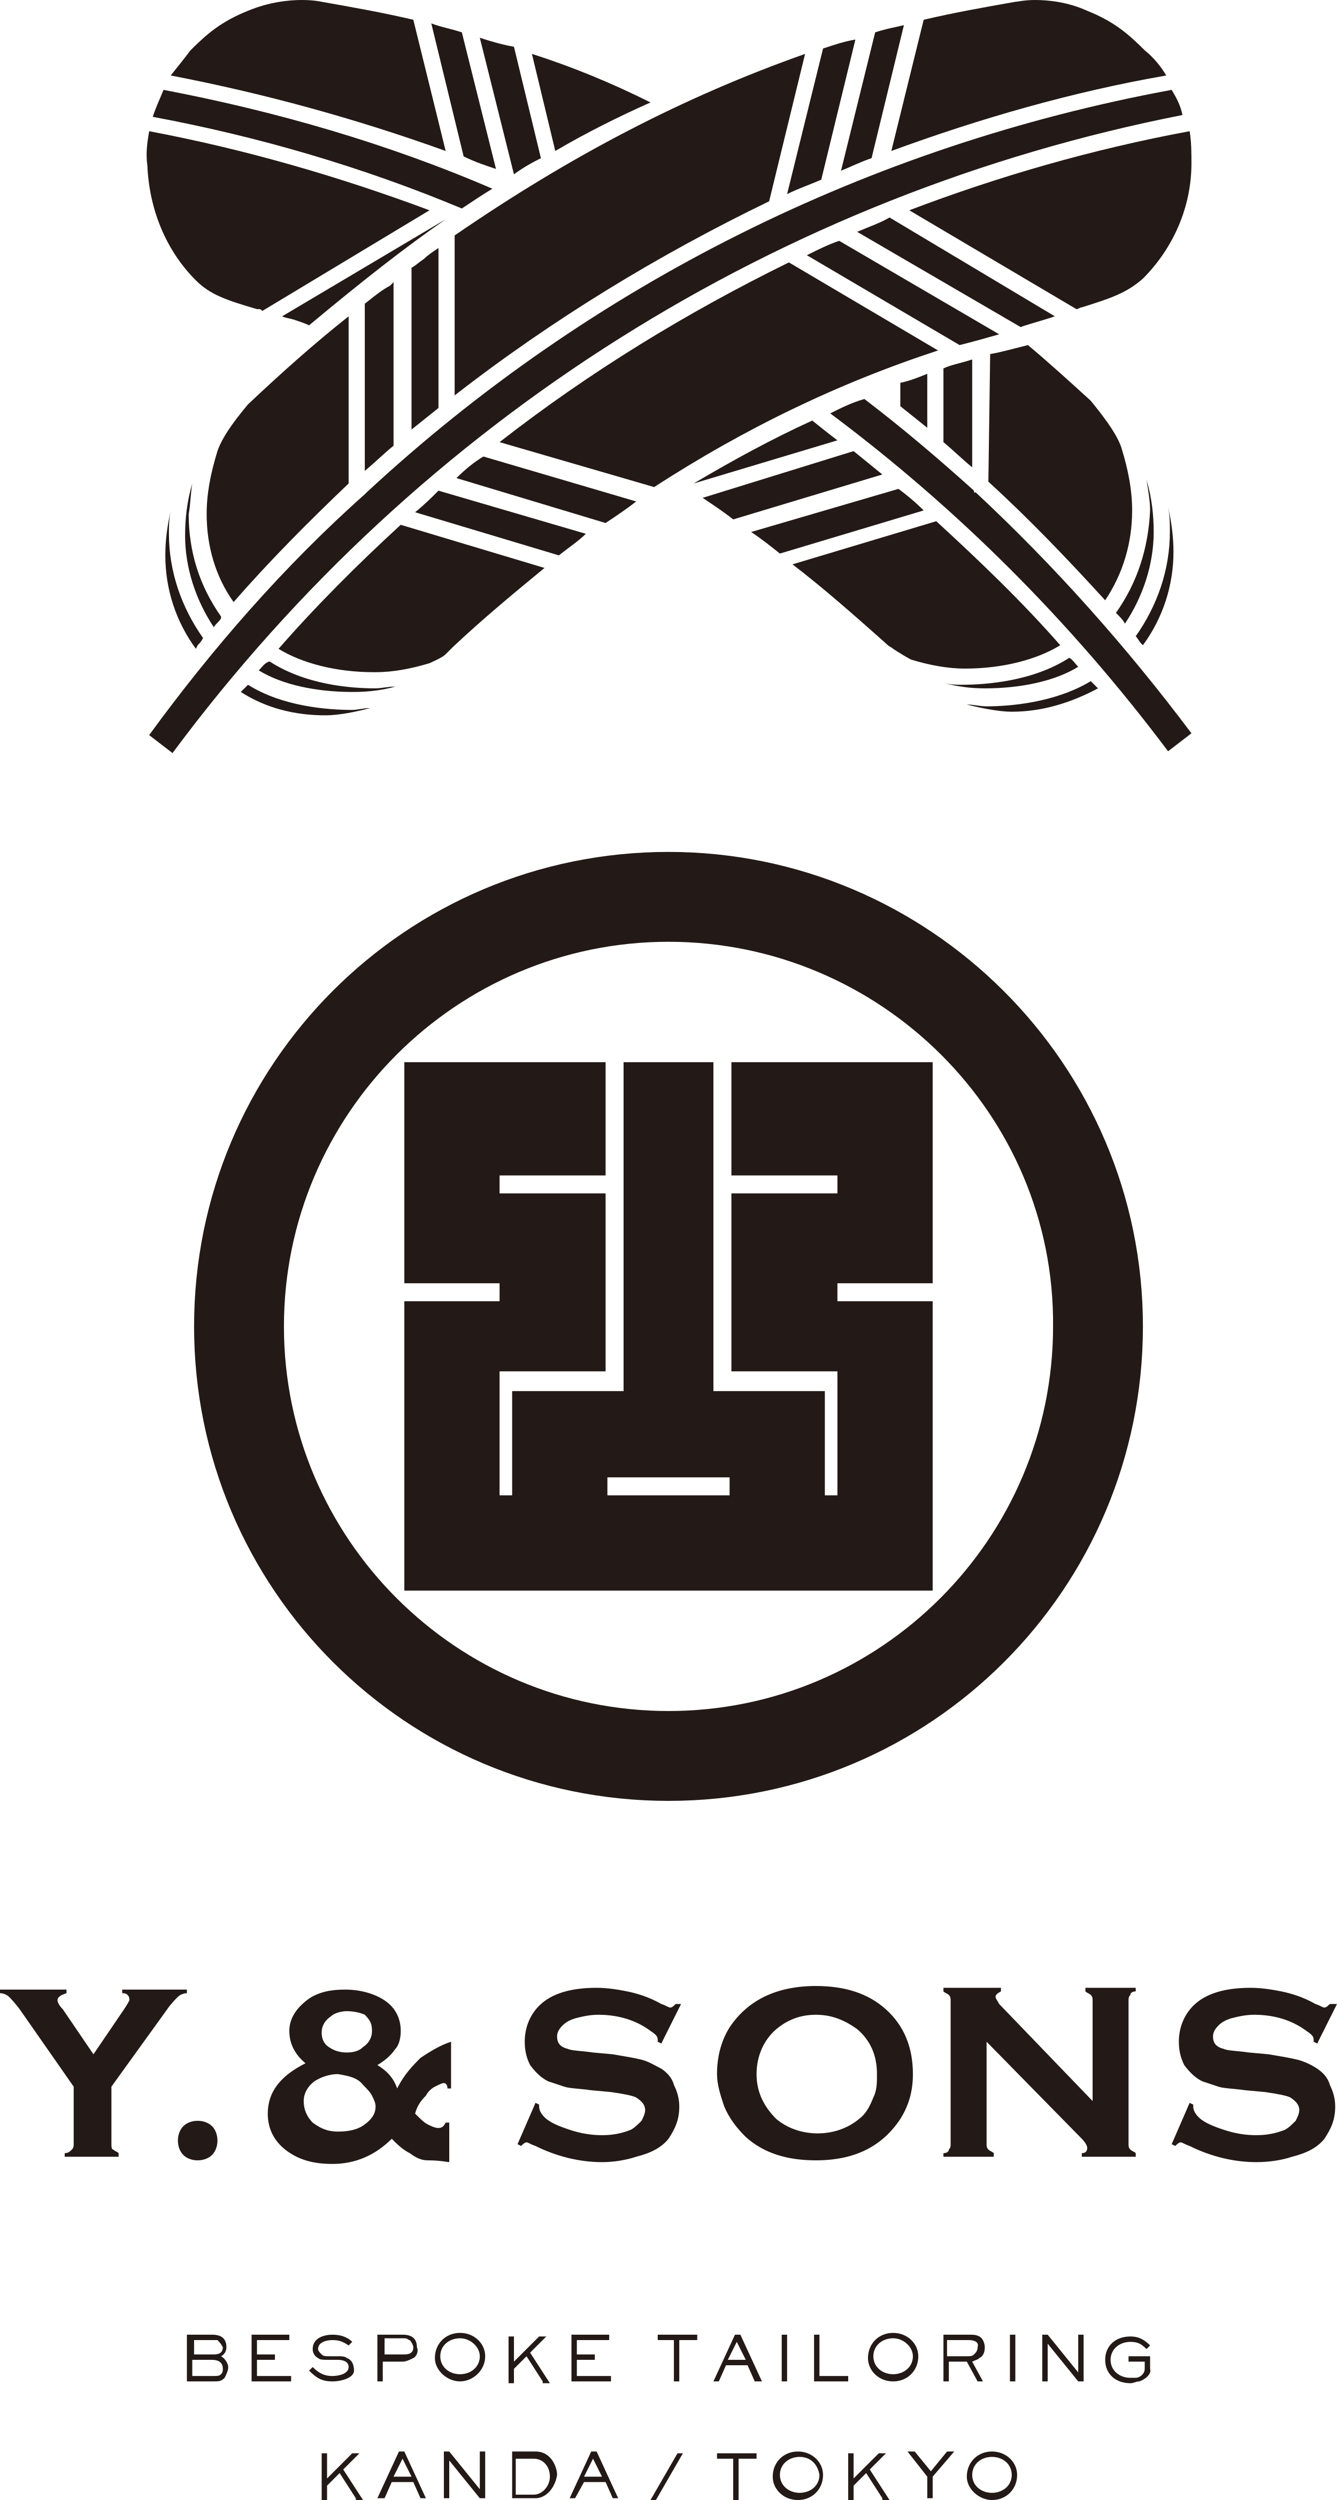 <svg xmlns="http://www.w3.org/2000/svg" viewBox="0 0 74.4 139.1"><g fill="#231916"><path d="M12.5 132.3c-.2.2-.3.2-.7.2h-1.4v-2.6h1.4c.5 0 .8.2.8.7 0 .2-.1.4-.3.5.2.1.4.4.4.6 0 .2-.1.4-.2.6zm-.4-2.1h-1.3v.8h1.1c.3 0 .5-.1.5-.4-.1-.2-.2-.3-.3-.4zm-.3 1.1h-1.1v.9h1.1c.3 0 .4 0 .5-.1.1-.1.1-.2.1-.3 0-.4-.3-.5-.6-.5zM14 132.5v-2.6h2.1v.3h-1.8v.8h1v.3h-1v.9h1.9v.3H14zM18.5 132.5c-.6 0-.9-.2-1.3-.6l.2-.2c.3.3.6.5 1.1.5.3 0 .9-.1.9-.5 0-.3-.3-.4-.6-.4h-.5c-.3 0-.5 0-.6-.1-.2-.1-.3-.3-.3-.5 0-.6.6-.8 1.1-.8.4 0 .8.1 1.1.4l-.2.2c-.3-.2-.5-.3-.9-.3-.3 0-.8.1-.8.5 0 .1.1.2.2.3.1.1.2.1.5.1h.4c.2 0 .4 0 .5.1.3.1.4.4.4.7 0 .4-.7.6-1.2.6zM23 131.2c-.2.1-.4.2-.6.2h-1.1v1.1H21v-2.6h1.4c.5 0 .8.2.8.7.1.2 0 .5-.2.6zm-.2-1c-.1 0-.1-.1-.3-.1h-1.1v.9h1.1c.3 0 .5-.1.5-.4 0-.1-.1-.3-.2-.4zM25.6 132.5c-.7 0-1.4-.6-1.4-1.3 0-.8.6-1.4 1.4-1.4s1.4.6 1.4 1.3c0 .8-.7 1.4-1.4 1.4zm0-2.4c-.6 0-1.1.4-1.1 1s.5 1 1.1 1c.6 0 1.1-.4 1.1-1 0-.5-.5-1-1.1-1zM30.2 132.5l-.9-1.4-.7.7v.8h-.3V130h.3v1.4L30 130h.4l-.9.9 1.1 1.7h-.4zM31.8 132.5v-2.6h2.1v.3h-1.8v.8h1v.3h-1v.9H34v.3h-2.2zM37.8 130.2v2.3h-.3v-2.3h-.9v-.3h2.2v.3h-1zM42 132.5l-.4-.9h-1.2l-.4.9h-.3l1.2-2.6h.3l1.2 2.6H42zm-1-2.2l-.5 1h1l-.5-1zM43.5 132.5v-2.6h.3v2.6h-.3zM45.3 132.5v-2.6h.3v2.3h1.6v.3h-1.9zM49.7 132.5c-.8 0-1.4-.6-1.4-1.3 0-.8.6-1.4 1.4-1.4.8 0 1.4.6 1.4 1.3 0 .8-.6 1.4-1.4 1.4zm0-2.4c-.6 0-1.1.4-1.1 1s.5 1 1.1 1c.6 0 1.1-.4 1.1-1 0-.5-.5-1-1.1-1zM54.5 131.2c-.1.1-.2.1-.4.2l.6 1.1h-.3l-.6-1.1h-1v1.1h-.3v-2.6h1.3c.4 0 .5 0 .7.1.2.1.3.4.3.6 0 .3-.1.5-.3.6zm-.6-1h-1.2v.9h1.1c.2 0 .3 0 .4-.1.1-.1.2-.2.2-.4.1-.3-.2-.4-.5-.4zM56.2 132.5v-2.6h.3v2.6h-.3zM60 132.5l-1.7-2.1v2.1H58v-2.6h.3L60 132v-2.1h.3v2.6H60zM63.4 132.5c-.2 0-.3.1-.5.1-.8 0-1.4-.5-1.4-1.3s.6-1.3 1.4-1.3c.5 0 .8.2 1.1.5l-.2.2c-.3-.3-.5-.4-.9-.4-.6 0-1.1.4-1.1 1s.5 1 1.1 1h.3c.2 0 .5-.2.5-.5v-.4h-.9v-.3H64v.7c.1.3-.3.6-.6.7zM19.8 139l-.9-1.4-.7.7v.8h-.3v-2.6h.3v1.4l1.4-1.4h.4l-.9.9 1.1 1.7h-.4zM23.4 139l-.4-.9h-1.2l-.4.9H21l1.2-2.6h.3l1.2 2.6h-.3zm-1-2.2l-.5 1h1l-.5-1zM26.7 139l-1.7-2.1v2.1h-.3v-2.6h.3l1.7 2.1v-2.1h.3v2.6h-.3zM29.8 139h-1.3v-2.6h1.3c.9 0 1.2.9 1.2 1.3-.1.7-.6 1.3-1.2 1.3zm-.1-2.2h-1v2h1c.5 0 .9-.5.9-1 0-.6-.4-1-.9-1zM34.1 139l-.4-.9h-1.2l-.5.9h-.3l1.2-2.6h.3l1.2 2.6h-.3zm-1.1-2.2l-.5 1h1l-.5-1zM36.5 139.1h-.3l1.5-2.6h.3l-1.5 2.6zM41.1 136.8v2.3h-.3v-2.3h-.9v-.3h2.2v.3h-1zM44.4 139.1c-.8 0-1.4-.6-1.4-1.3 0-.8.6-1.4 1.4-1.4.8 0 1.4.6 1.4 1.3 0 .8-.6 1.4-1.4 1.4zm.1-2.4c-.6 0-1.1.4-1.1 1s.5 1 1.1 1c.6 0 1.1-.4 1.1-1-.1-.6-.5-1-1.1-1zM49.1 139l-.9-1.4-.7.7v.8h-.3v-2.6h.3v1.4l1.4-1.4h.4l-.9.9 1.1 1.7h-.4zM51.9 137.8v1.2h-.3v-1.2l-1.1-1.4h.4l.9 1.1.9-1.1h.4l-1.2 1.4zM55.2 139.1c-.7 0-1.4-.6-1.4-1.3 0-.8.6-1.4 1.4-1.4.8 0 1.4.6 1.4 1.3 0 .8-.6 1.4-1.4 1.4zm0-2.4c-.6 0-1.1.4-1.1 1s.5 1 1.1 1c.6 0 1.1-.4 1.1-1s-.5-1-1.1-1zM6.2 116.1v3.2c0 .1 0 .3.1.3.1.1.2.1.3.2v.2h-3v-.2c.2 0 .3-.1.4-.2.1-.1.1-.2.1-.3v-3.2l-3-4.3c-.3-.4-.5-.6-.6-.7-.1-.1-.3-.2-.5-.2v-.2h3.7v.2c-.3.1-.5.2-.5.4 0 .1.1.3.3.5l1.7 2.5 1.7-2.5c.2-.3.3-.5.3-.5 0-.1 0-.2-.1-.3-.1-.1-.2-.1-.3-.1v-.2h3.6v.2c-.2 0-.4.1-.5.2-.1.1-.4.4-.6.7l-3.1 4.3zM11 118c.3 0 .6.1.8.3.2.2.3.5.3.8 0 .3-.1.6-.3.8-.2.2-.5.3-.8.3-.3 0-.6-.1-.8-.3-.2-.2-.3-.5-.3-.8 0-.3.1-.6.3-.8.2-.2.5-.3.8-.3zM25.1 113.6v2.6h-.2c0-.2-.1-.3-.2-.3s-.3.1-.5.2-.4.3-.5.5c-.3.3-.5.6-.6 1 .3.3.5.5.7.6.2.1.4.2.6.2.2 0 .3-.1.4-.3h.2v2.2c-.1 0-.5-.1-1.2-.1-.3 0-.6-.1-1-.4-.4-.2-.7-.5-1-.8-.9.9-2 1.4-3.3 1.4-1 0-1.8-.2-2.5-.7-.7-.5-1.1-1.2-1.1-2.1 0-1.2.7-2.1 2.1-2.8-.6-.5-.9-1.1-.9-1.8s.4-1.3 1.1-1.8c.6-.4 1.3-.5 2-.5.8 0 1.6.2 2.2.6.6.4.9 1 .9 1.7 0 .4-.1.8-.3 1-.2.3-.5.6-1 .9.5.3.9.7 1.1 1.3.4-.8.9-1.3 1.3-1.7.6-.4 1.1-.7 1.7-.9zm-6.3 1.8c-.5 0-1 .2-1.3.4-.4.3-.6.7-.6 1.1 0 .5.2.9.5 1.2.4.3.8.5 1.4.5.6 0 1.1-.1 1.5-.4.4-.3.6-.6.6-1 0-.2-.1-.4-.2-.6-.1-.2-.3-.4-.5-.6-.3-.4-.8-.5-1.4-.6zm.5-3.5c-.3 0-.7.1-.9.3-.3.2-.5.5-.5.9 0 .3.1.6.4.8.3.2.6.3 1 .3s.7-.1.9-.3c.3-.2.5-.5.5-.9s-.1-.6-.4-.9c-.2-.1-.6-.2-1-.2zM37.9 111.5l-1.1 2.2-.2-.1v-.1c0-.2-.1-.3-.4-.5-.8-.6-1.8-.9-2.9-.9-.5 0-.9.1-1.3.2-.3.1-.5.2-.7.4-.2.2-.3.4-.3.6 0 .4.2.6.6.7.2.1.7.1 1.4.2l1.1.1c.6.1 1.2.2 1.6.3.4.1.7.3 1.1.5.3.2.6.5.7.9.2.4.3.8.3 1.2 0 .7-.2 1.2-.6 1.8-.4.5-1 .8-1.8 1-.6.2-1.3.3-1.9.3-1.2 0-2.5-.3-3.7-.9-.3-.1-.4-.2-.5-.2-.1 0-.2.1-.3.2l-.2-.1 1-2.3.2.1v.1c0 .2.1.4.3.6.3.3.8.5 1.4.7.6.2 1.2.3 1.8.3.6 0 1.1-.1 1.6-.3.2-.1.4-.3.6-.5.1-.2.2-.4.2-.6 0-.3-.2-.5-.5-.7-.2-.1-.7-.2-1.4-.3l-1.1-.1c-.7-.1-1.2-.1-1.5-.2l-.9-.3c-.4-.2-.7-.5-1-.9-.2-.4-.3-.8-.3-1.3 0-.8.3-1.5.8-2 .7-.7 1.8-1 3.2-1 .6 0 1.2.1 1.7.2s1.2.3 1.9.7c.3.1.4.2.5.2.1 0 .2-.1.3-.2h.3zM45.4 110.5c1.6 0 2.9.4 3.9 1.3s1.5 2.1 1.5 3.6c0 .9-.2 1.7-.7 2.5-1 1.5-2.5 2.3-4.7 2.3-1.6 0-2.9-.4-3.9-1.3-.5-.5-.9-1-1.2-1.7-.2-.6-.4-1.2-.4-1.8 0-.9.2-1.8.7-2.6 1-1.5 2.6-2.3 4.8-2.3zm0 1.6c-.9 0-1.6.3-2.2.8-.7.6-1.1 1.5-1.1 2.5s.4 1.8 1.1 2.5c.6.5 1.4.8 2.3.8.9 0 1.7-.3 2.3-.8.4-.3.6-.7.8-1.2.2-.4.2-.8.2-1.3 0-1.1-.4-1.9-1.1-2.5-.7-.5-1.4-.8-2.3-.8zM54.9 113.6v5.7c0 .1 0 .2.1.3.1.1.2.1.3.2v.2h-2.8v-.2c.2 0 .3-.1.3-.2.1-.1.1-.2.1-.3v-8c0-.1 0-.2-.1-.3-.1-.1-.2-.1-.3-.2v-.2h3.2v.2c-.2.1-.3.2-.3.3 0 .1.1.2.2.4l5.2 5.4v-5.6c0-.1 0-.2-.1-.3-.1-.1-.2-.1-.3-.2v-.2h2.8v.2c-.2 0-.3.1-.3.2-.1.1-.1.2-.1.3v8c0 .1 0 .2.1.3.1.1.2.1.3.2v.2h-3v-.2c.2 0 .3-.1.3-.3 0-.1-.1-.3-.3-.5l-5.3-5.4zM74.4 111.5l-1.1 2.2-.2-.1v-.1c0-.2-.1-.3-.4-.5-.8-.6-1.8-.9-2.9-.9-.5 0-.9.1-1.3.2-.3.1-.5.2-.7.4-.2.2-.3.4-.3.6 0 .4.2.6.6.7.2.1.7.1 1.4.2l1.1.1c.6.1 1.2.2 1.6.3.4.1.8.3 1.1.5.3.2.6.5.7.9.2.4.3.8.3 1.2 0 .7-.2 1.2-.6 1.8-.4.5-1 .8-1.8 1-.6.2-1.3.3-2 .3-1.2 0-2.5-.3-3.7-.9-.3-.1-.4-.2-.5-.2-.1 0-.2.1-.3.2l-.2-.1 1-2.3.2.1v.1c0 .2.1.4.3.6.3.3.8.5 1.4.7.6.2 1.2.3 1.8.3.6 0 1.1-.1 1.6-.3.2-.1.4-.3.6-.5.1-.2.2-.4.2-.6 0-.3-.2-.5-.5-.7-.2-.1-.7-.2-1.4-.3l-1.1-.1c-.7-.1-1.2-.1-1.5-.2l-.9-.3c-.4-.2-.7-.5-1-.9-.2-.4-.3-.8-.3-1.3 0-.8.3-1.5.8-2 .7-.7 1.8-1 3.2-1 .6 0 1.2.1 1.7.2s1.2.3 1.9.7c.3.1.4.2.5.2.1 0 .2-.1.3-.2h.4zM51.9 71.4V59.1H40.7v6.3h5.9v1h-5.9v9.9h5.9v6.9h-.7v-5.8h-6.2V59.1h-5v18.3h-6.2v5.8h-.7v-6.9h5.9v-9.9h-5.9v-1h5.9v-6.3H22.5v12.3h5.3v1h-5.3v16.1h29.4V72.4h-5.3v-1h5.3zM40.6 83.2h-6.8v-1h6.8v1z"/><path d="M37.2 100.2c-14.6 0-26.4-11.8-26.4-26.4 0-14.6 11.8-26.4 26.4-26.4 14.5 0 26.4 11.8 26.4 26.4 0 14.6-11.8 26.4-26.4 26.4zm0-47.8c-11.8 0-21.4 9.6-21.4 21.4 0 11.8 9.6 21.4 21.4 21.4 11.8 0 21.4-9.6 21.4-21.4.1-11.8-9.6-21.4-21.4-21.4zM8.3 40.9l1.3 1C23.4 23.3 43.4 10.8 65.8 6.4c-.1-.5-.3-.9-.6-1.4-16.8 3.1-32.3 10.8-44.8 22.4l-.1.1c-4.5 4-8.5 8.6-12 13.4zM46.2 23c7.1 5.3 13.4 11.6 18.8 18.8l1.3-1c-3.6-4.8-7.6-9.3-12-13.4h-.1v-.1c-2-1.8-4-3.5-6.1-5.1-.7.2-1.3.5-1.9.8zM13.4 38.5c1.4.9 3 1.3 4.7 1.3.8 0 1.7-.2 2.5-.4-.4 0-.7.1-1 .1-1.4 0-3.9-.2-5.8-1.4l-.3.3-.1.1zm40.4.7c.8.2 1.8.4 2.5.4 1.7 0 3.3-.5 4.8-1.3l-.1-.1-.3-.3c-2 1.2-4.5 1.4-5.8 1.4-.4 0-.7-.1-1.1-.1zm-39.4-1.9c1.3.8 3.2 1.2 5.2 1.2h.1c.8 0 1.6-.1 2.3-.3-.4 0-.8.1-1.1.1-1.4 0-3.9-.2-5.9-1.5-.3.1-.4.3-.6.5zm38.1.7c.8.2 1.5.3 2.3.3 2 0 3.9-.4 5.2-1.2-.2-.2-.3-.4-.5-.5-2 1.3-4.6 1.5-6 1.5-.2 0-.6 0-1-.1zm-37-1.9c1.3.8 3.2 1.3 5.3 1.3h.1c1 0 2-.2 3-.5.2-.1.7-.3.9-.5l.1-.1.3-.3c1.7-1.6 3.4-3 5.1-4.4l-8-2.4c-2.4 2.2-4.7 4.5-6.8 6.9zm34.2 0c.3.2.8.5 1 .6 1 .3 2 .5 3 .5 2.1 0 4-.5 5.3-1.3-2.1-2.4-4.5-4.7-6.9-6.9l-8 2.4c1.7 1.3 3.4 2.8 5.2 4.4.2.2.3.2.4.3zM9.5 28.4c-.2.9-.3 1.7-.3 2.5 0 1.9.6 3.7 1.7 5.2l.1-.2c.1-.1.2-.2.3-.4-1.2-1.7-1.9-3.7-1.9-5.8 0-.4 0-.8.1-1.3zm53.7 7c.1.1.2.3.3.4l.1.1c1.1-1.5 1.7-3.3 1.7-5.2 0-.8-.1-1.6-.3-2.5.1.5.1.9.1 1.4 0 2.1-.7 4.1-1.9 5.8zm-52.5-8.5c-.3 1-.4 2-.4 2.9 0 1.8.6 3.6 1.6 5.1.1-.2.3-.3.4-.5v-.1c-1.2-1.7-1.8-3.6-1.8-5.7.1-.5.1-1.1.2-1.7zm51.4 7.2c.2.2.4.4.5.6 1-1.5 1.6-3.3 1.6-5.1 0-.9-.1-1.9-.4-2.9.1.6.2 1.2.2 1.7-.1 2.1-.7 4-1.9 5.7zM19.4 17.6c-1.9 1.5-3.8 3.2-5.6 4.9-.5.6-1.4 1.7-1.7 2.6-.4 1.3-.6 2.4-.6 3.5 0 1.8.5 3.5 1.5 4.9 2-2.3 4.2-4.5 6.4-6.6v-9.3zM55 26.8c2.3 2.1 4.4 4.3 6.5 6.6 1-1.5 1.5-3.2 1.5-5 0-1.1-.2-2.2-.6-3.5-.3-.9-1.3-2.1-1.7-2.6-1.1-1-2.3-2.1-3.5-3.1-.8.2-1.5.4-2.1.5l-.1 7.1zm-31.9 1.7l8 2.4c.5-.4 1.1-.8 1.5-1.2l-8.2-2.4c-.4.4-.8.8-1.3 1.2zm18.7 1.1c.6.4 1.1.8 1.6 1.2l8-2.4c-.5-.5-1-.9-1.4-1.2l-8.2 2.4zm-16.4-3l8.3 2.5c.6-.4 1.2-.8 1.7-1.2l-8.5-2.5c-.5.3-1 .7-1.5 1.2zm13.7 1.1c.6.4 1.2.8 1.7 1.2l8.3-2.5c-.5-.4-1.1-.9-1.6-1.3l-8.4 2.6zm-11.3-3.1l8.6 2.5c5.1-3.3 10.3-5.8 15.8-7.6l-8.3-4.9c-5.7 2.8-11.1 6.1-16.1 10zm17.4-1.2c-2.2 1-4.4 2.2-6.6 3.5l8-2.4c-.4-.3-.9-.7-1.4-1.1zm-24.9-6.5v9.3c.6-.5 1.1-1 1.6-1.4v-9.1l-.2.2c-.4.2-.9.6-1.4 1zm32.2 7.7c.6.5 1.1 1 1.6 1.4v-6c-.6.2-1.2.3-1.6.5v4.1zm-29.6-9.7v9l1.5-1.2v-8.9c-.3.2-.6.4-.8.6-.3.2-.5.4-.7.5zm27.2 7.7l1.5 1.2v-3c-.5.2-1 .4-1.5.5v1.3zm-24.8-9.5V22c5.4-4.2 11.3-7.8 17.5-10.8l2-8.2C38 5.4 31.7 8.7 25.3 13.1zm19.6 1.1l8.5 5c.8-.2 1.5-.4 2.2-.6l-8.9-5.2c-.6.2-1.2.5-1.8.8zm2.8-1.3l9.1 5.3c.2-.1 1-.3 1.9-.6l-9.2-5.5c-.5.3-1.1.5-1.8.8zm-32 4.7c.2.1.4.1.7.2.3.1.6.2.8.3 3-2.5 5.3-4.3 7.6-5.9l-9.1 5.4zM8.3 7.3c-.1.6-.2 1.2-.1 1.9.1 2.4 1 4.7 2.7 6.4.8.8 1.7 1.1 3.4 1.6h.1c.1 0 .1 0 .2.1l9.3-5.6C18.8 9.8 13.6 8.3 8.3 7.3zm42.3 4.4l9.3 5.5c.1 0 .2-.1.3-.1 1.6-.5 2.5-.8 3.4-1.6 1.7-1.7 2.7-4 2.7-6.4 0-.6 0-1.2-.1-1.8-5.4 1-10.6 2.5-15.6 4.4zM8.5 6.5c5.9 1.1 11.7 2.8 17.2 5.1.6-.4 1.2-.8 1.7-1.1C21.6 8 15.4 6.2 9.1 5c-.2.5-.4.9-.6 1.5zm37.3-3.8l-2 8.1c.6-.3 1.2-.5 1.9-.8l1.9-7.8c-.6.1-1.2.3-1.8.5zm-19.1-.6l1.9 7.6c.4-.3.9-.6 1.5-.9l-1.5-6.2c-.6-.1-1.3-.3-1.9-.5zm22-.3l-1.9 7.7c.5-.2 1.1-.5 1.7-.7l1.8-7.4c-.4.1-1 .2-1.6.4zM25.8 8.7c.6.3 1.2.5 1.8.7l-1.9-7.6c-.6-.2-1.2-.3-1.7-.5l1.8 7.4zm25.6-7.6l-1.8 7.3c4.9-1.8 10.1-3.3 15.3-4.2-.3-.5-.7-1-1.2-1.4-.9-.9-1.7-1.6-3.2-2.2-1.1-.5-2.2-.6-2.9-.6-.6 0-1 .1-1.1.1-1.7.3-3.4.6-5.1 1zM9.5 4.2c5.2 1 10.3 2.4 15.3 4.2L23 1.1c-1.7-.4-3.4-.7-5.1-1 0 0-.4-.1-1.1-.1-.7 0-1.8.1-3 .6-1.5.6-2.3 1.3-3.2 2.2-.3.4-.7.9-1.1 1.4zM29.6 3l1.3 5.4c1.7-1 3.5-1.9 5.3-2.7-2.2-1.1-4.4-2-6.6-2.7z"/></g></svg>